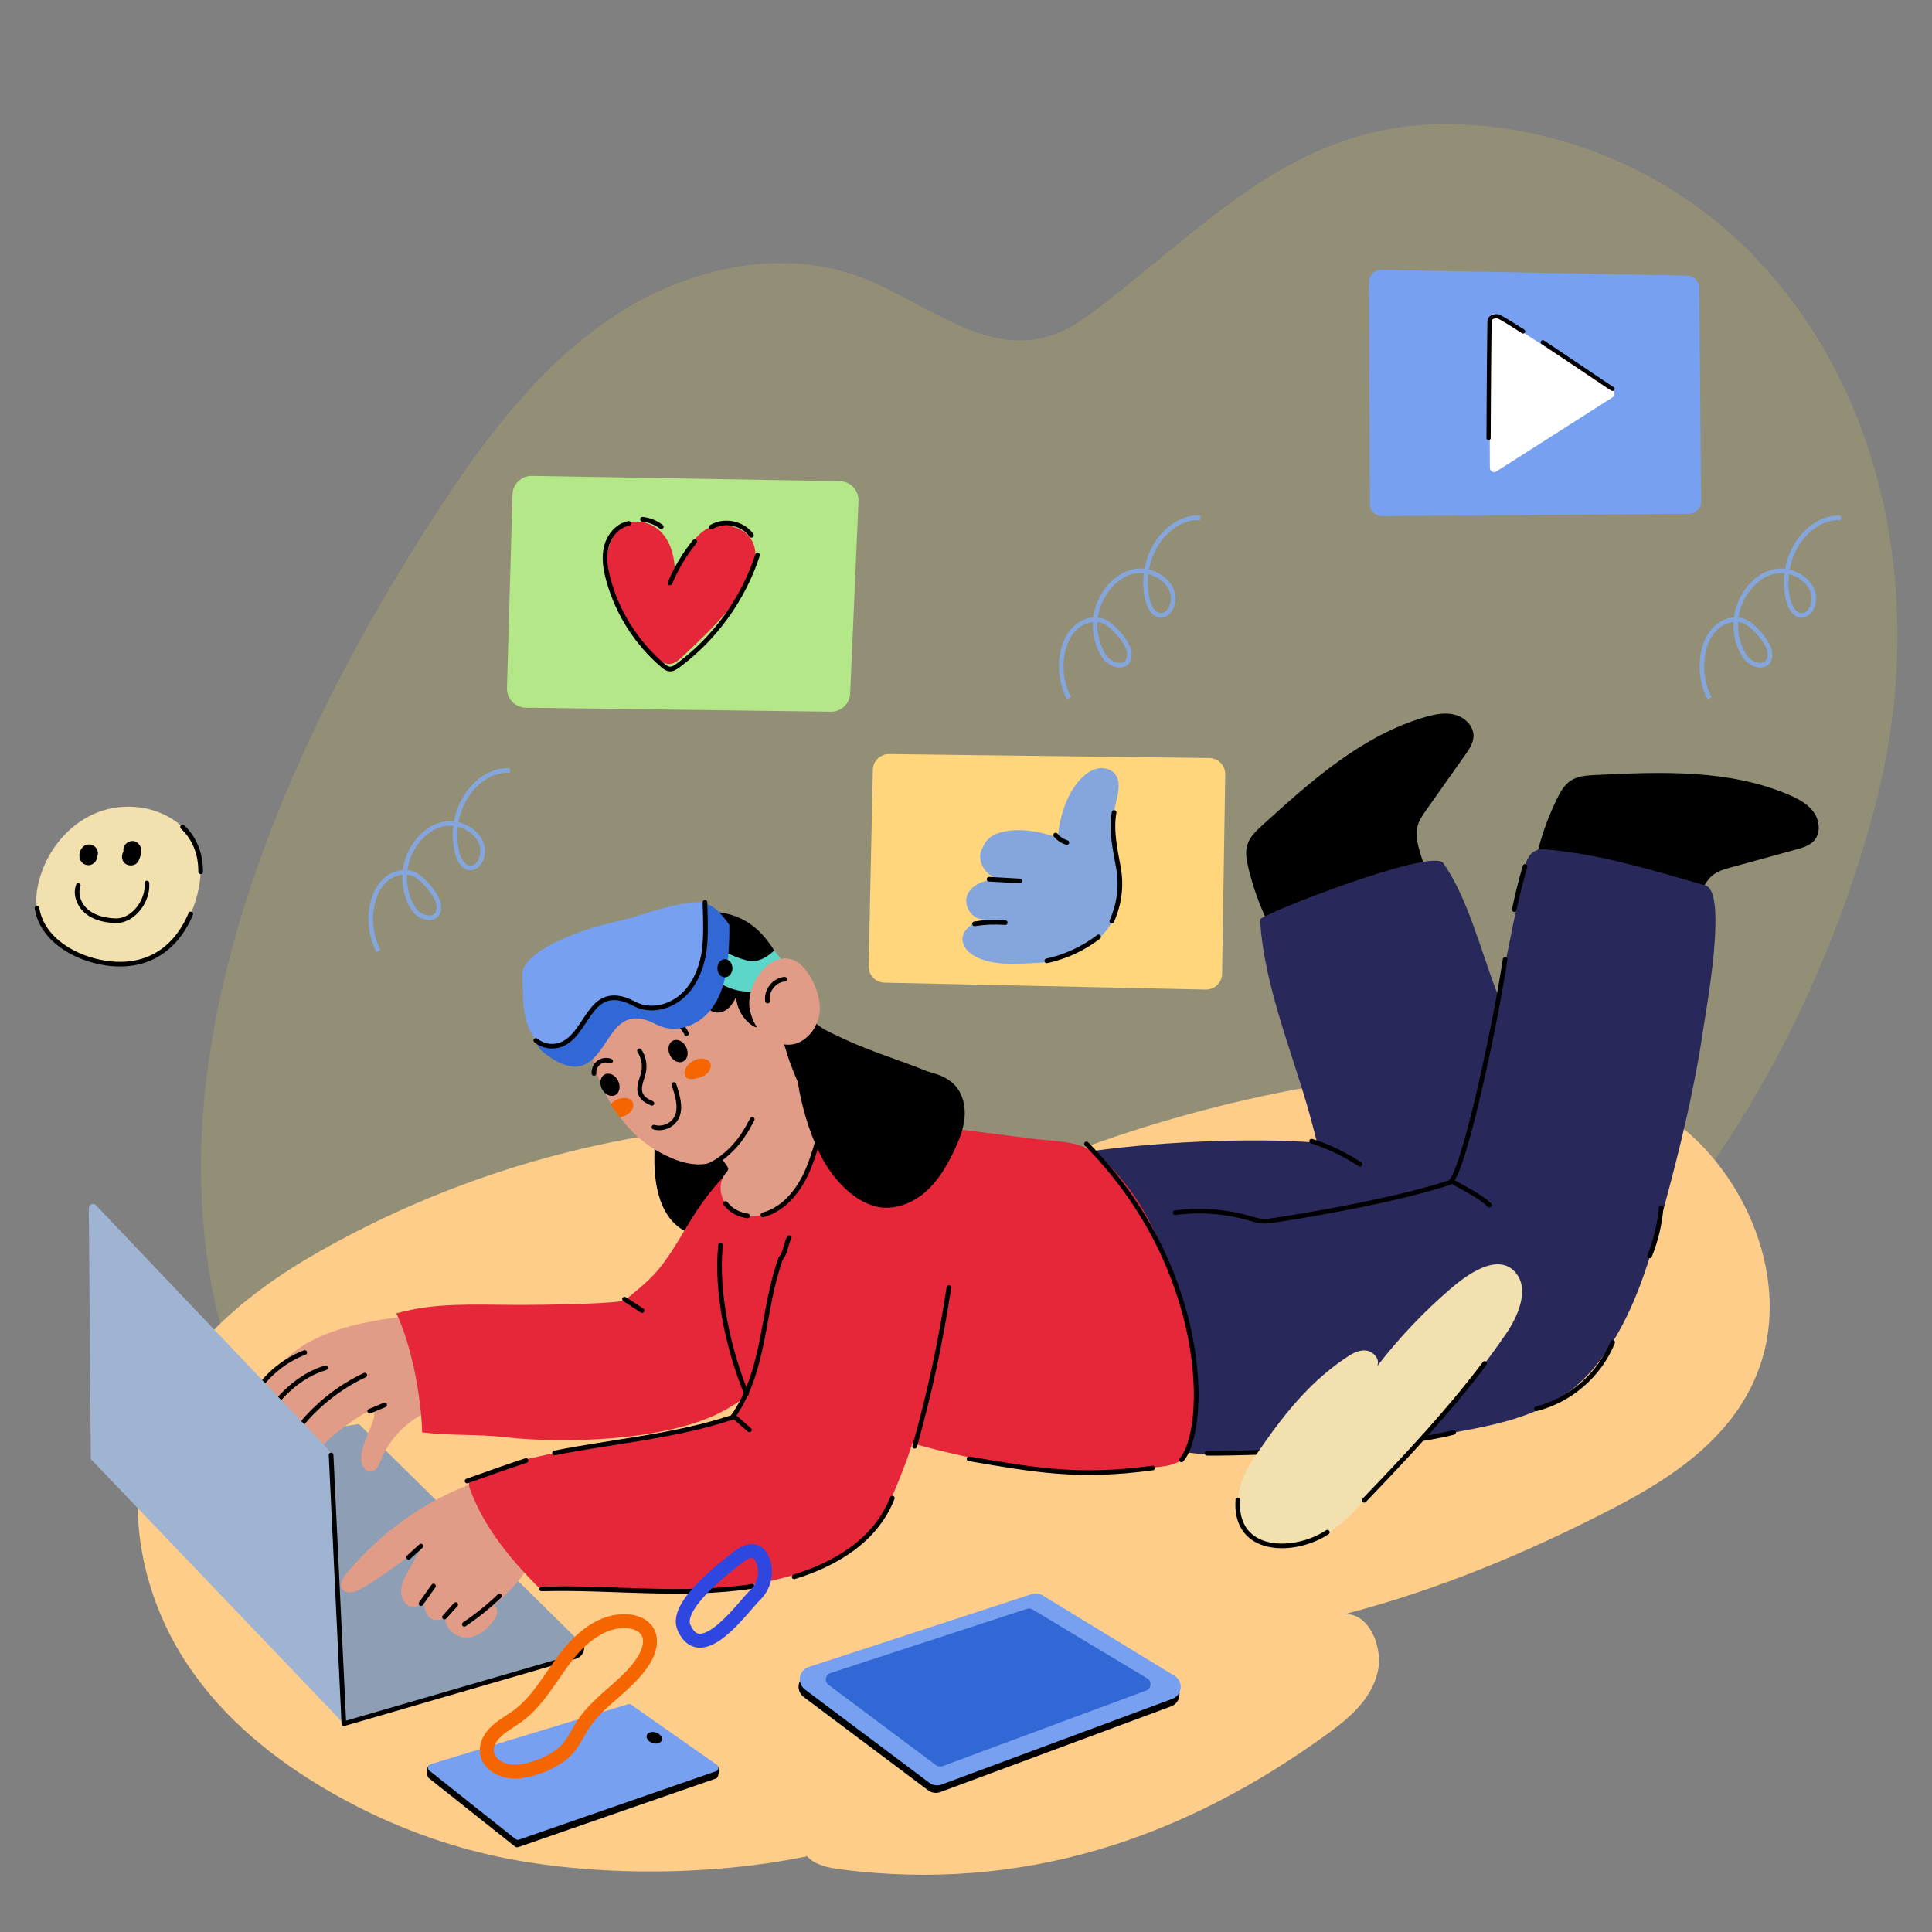 <?xml version="1.0" encoding="UTF-8"?> <svg xmlns="http://www.w3.org/2000/svg" xmlns:xlink="http://www.w3.org/1999/xlink" version="1.1" x="0px" y="0px" viewBox="0 0 424.41 424.41" style="enable-background:new 0 0 424.41 424.41;" xml:space="preserve"><rect x="0" y="0" width="424.41" height="424.41" fill="#808080" stroke="none"/> <style type="text/css"> .st0{opacity:0.15;fill:#FFE445;} .st1{fill:#FFCD8A;} .st2{fill:#78A0F0;} .st3{fill:#3168D6;} .st4{fill:#030402;} .st5{fill:#8D9EB5;} .st6{fill:#E09C87;} .st7{fill:none;stroke:#000000;stroke-width:1.021;stroke-linecap:round;stroke-linejoin:round;stroke-miterlimit:10;} .st8{fill:#28295A;} .st9{fill:#E6273A;} .st10{fill:#F56600;} .st11{fill:#5CD6C8;} .st12{fill:#9FB3D3;} .st13{fill:#FFD67B;} .st14{fill:#85A6DD;} .st15{fill:#B3E788;} .st16{fill:#FFFFFF;} .st17{fill:none;stroke:#000000;stroke-width:0.927;stroke-linecap:round;stroke-linejoin:round;stroke-miterlimit:10;} .st18{fill:#F2E0AF;} .st19{fill:none;stroke:#F56600;stroke-width:3.063;stroke-linecap:round;stroke-linejoin:round;stroke-miterlimit:10;} .st20{fill:none;stroke:#2E47E0;stroke-width:3.063;stroke-linecap:round;stroke-linejoin:round;stroke-miterlimit:10;} .st21{fill:none;stroke:#85A6DD;stroke-miterlimit:10;} .st22{fill:#DBF0F7;stroke:#2C2D59;stroke-width:0.5;stroke-miterlimit:10;} .st23{fill:#B1A896;stroke:#583D25;stroke-miterlimit:10;} .st24{fill:#978461;stroke:#583D25;stroke-miterlimit:10;} .st25{fill:#0B0B0B;} .st26{fill:#4A4A4A;} .st27{fill:#F6F6F6;stroke:#2C2D59;stroke-width:0.5;stroke-miterlimit:10;} .st28{fill:#D4DCE0;stroke:#2C2D59;stroke-width:0.5;stroke-miterlimit:10;} .st29{fill:#E6E6F0;stroke:#2C2D59;stroke-miterlimit:10;} .st30{fill:#40404D;stroke:#232326;stroke-width:0.75;stroke-miterlimit:10;} .st31{fill:#2E2F3A;} .st32{fill:none;stroke:#2C2D59;stroke-width:0.5;stroke-miterlimit:10;} .st33{fill:none;stroke:#5C6367;stroke-width:0.5;stroke-miterlimit:10;} .st34{fill:#2C2D59;} .st35{fill:#DBDCEB;stroke:#2C2D59;stroke-width:0.5;stroke-miterlimit:10;} .st36{fill:#C0BBB3;stroke:#48391D;stroke-miterlimit:10;} .st37{fill:#D1DCEB;stroke:#606367;stroke-width:0.5;stroke-miterlimit:10;} .st38{fill:#6D5472;stroke:#2C2D59;stroke-miterlimit:10;} .st39{fill:none;stroke:#2C2D59;stroke-miterlimit:10;} .st40{fill:#5C6367;} .st41{fill:#D1D1D1;stroke:#2C2D59;stroke-width:0.5;stroke-miterlimit:10;} .st42{fill:none;stroke:#583D25;stroke-miterlimit:10;} .st43{fill:#CCF3BD;stroke:#475521;stroke-width:0.5;stroke-linejoin:round;stroke-miterlimit:10;} .st44{opacity:0.63;fill:url(#SVGID_00000000199018679002905380000002479469079460691879_);} .st45{fill:#B8B6AF;stroke:#44362A;stroke-miterlimit:10;} .st46{fill:#FFFFFF;stroke:#2C2D59;stroke-width:3;stroke-miterlimit:10;} .st47{fill:none;stroke:#0D1333;stroke-width:0.5;stroke-linecap:round;stroke-linejoin:round;stroke-miterlimit:10;} .st48{fill:none;stroke:#0D1333;stroke-width:0.5;stroke-miterlimit:10;} .st49{fill:#140E34;} .st50{fill:#83CEFC;} .st51{fill:#2C1E5A;} .st52{fill:none;stroke:#FFFFFF;stroke-width:0.25;stroke-miterlimit:10;} .st53{fill:url(#SVGID_00000024681602180607740440000002078024802115740828_);} .st54{fill:#0D0B21;} .st55{fill:#1F163A;} .st56{fill:none;stroke:#8DFB52;stroke-width:2;stroke-linecap:round;stroke-linejoin:round;stroke-miterlimit:10;} .st57{fill:#8DFB52;} .st58{fill:#68B7E8;} .st59{fill:#F3D595;stroke:#F3D595;stroke-width:7;stroke-linecap:round;stroke-linejoin:round;stroke-miterlimit:10;} .st60{fill:#EAAC29;} .st61{fill:#E27D24;} .st62{opacity:0.3;} .st63{fill:none;stroke:#83CEFC;stroke-miterlimit:10;} .st64{fill:none;stroke:#FFFFFF;stroke-width:1.121;stroke-miterlimit:10;} .st65{fill:none;stroke:#0D1333;stroke-width:0.56;stroke-linecap:round;stroke-linejoin:round;stroke-miterlimit:10;} .st66{fill:#DA00D5;} .st67{fill:#8FFF3C;} .st68{fill:url(#SVGID_00000094609161332727706520000011247278746269391016_);} .st69{fill:none;stroke:#FFFFFF;stroke-miterlimit:10;} .st70{fill:url(#SVGID_00000093155582781522578290000016248299547619196576_);} .st71{fill:url(#SVGID_00000159449119426499499490000010333403502410400412_);} .st72{fill:url(#SVGID_00000062884866798899746550000017723924152909757844_);} .st73{fill:url(#SVGID_00000122694647552633202120000012050748035856183181_);} .st74{fill:url(#SVGID_00000176762414749928501070000015309935893048890249_);} .st75{fill:url(#SVGID_00000043432880310890882150000014109329886783078802_);} .st76{fill:url(#SVGID_00000034086029191388460030000001721241738948475520_);} .st77{fill:url(#SVGID_00000031185828116103700270000005156097913256255934_);} .st78{fill:url(#SVGID_00000063623579374296812950000002252846777365361794_);} .st79{fill:#E9F1FD;} </style> <g id="BACKGROUND"> </g> <g id="OBJECTS"> <path class="st0" d="M414.29,113.35c-3.9-19.78-12.42-38.53-26.21-54.1c-17.31-19.54-42.6-31.39-68.72-31.96 c-32.89-0.72-51.45,19.52-75.91,38.71c-4.2,3.3-8.56,6.68-13.72,8.06c-14.03,3.78-26.95-7.92-40.51-13.11 c-17.39-6.65-37.58-2.21-53.26,7.81c-15.69,10.03-27.53,25.02-37.84,40.52c-28.65,43.06-55.77,99.59-53.87,152.41 c1.72,47.94,24.67,82.92,74.37,88.78c19.73,2.33,39.68,0.6,59.54,0.09c15.17-0.39,30.38-0.07,45.48-1.55 c45-4.42,87.89-25.17,120.79-56.2c32.9-31.02,55.92-71.96,67.46-115.68C417.36,156.42,418.42,134.31,414.29,113.35z"></path> <path class="st1" d="M349.38,237.65c-12.57-3.46-26.1-3.23-39.11-1.97c-35.38,3.41-70.27,13.45-102.9,29.59 c2.11-5.3-0.75-11.82-5.04-14.9c-4.29-3.07-9.57-3.53-14.61-3.73c-40.4-1.64-81.25,7.68-117.52,28.27 c-17,9.65-34.27,23.73-38.82,44.96c-3.17,14.8,0.67,30.83,8.24,43.32c7.58,12.49,18.56,21.75,30.25,28.86 c11.52,7.01,23.9,12.13,36.65,15.17c21.52,5.13,49.19,5.05,70.77,0.56c1.86,2.01,4.79,2.54,7.5,2.89 c40.05,5.11,75.3-6.82,107.03-29.94c4.5-3.28,9.19-7.21,10.74-13.08c1.56-5.88-2.09-13.7-7.38-13.01 c20.4-5.29,39.81-13.31,58.97-23.21c13.3-6.87,27.27-15.99,32.57-31.66c6.89-20.36-4.55-44.26-21.08-54.91 C360.51,241.53,355.04,239.21,349.38,237.65z"></path> <path d="M176.56,372.79l27.32,20.49c0.77,0.58,1.78,0.72,2.69,0.39l50.68-18.82c2.22-0.82,2.51-3.84,0.49-5.07l-29.01-17.68 c-0.71-0.43-1.57-0.53-2.35-0.27l-48.99,16.01C175.2,368.54,174.72,371.41,176.56,372.79z"></path> <path class="st2" d="M176.83,371.14l27.32,20.49c0.77,0.58,1.78,0.72,2.69,0.39l50.68-18.82c2.22-0.82,2.51-3.84,0.49-5.07 L229,350.45c-0.71-0.43-1.57-0.53-2.35-0.27l-48.99,16.01C175.47,366.89,175,369.77,176.83,371.14z"></path> <path class="st3" d="M182.01,370.12l23.63,17.66c0.41,0.3,0.94,0.38,1.41,0.2l44.72-16.61c1.17-0.43,1.32-2.02,0.26-2.67 l-25.2-15.14c-0.37-0.23-0.82-0.28-1.24-0.14l-43.15,14.1C181.29,367.88,181.04,369.39,182.01,370.12z"></path> <path class="st4" d="M94.18,390.59l18.93,15.04c0.22,0.17,0.51,0.22,0.77,0.13l43.46-15.09c0.54-0.19,0.84-2.28,0.37-2.61 l-19.19-11.95c-0.2-0.14-0.46-0.18-0.7-0.11l-43.55,11.85C93.64,388.05,93.67,390.19,94.18,390.59z"></path> <path class="st2" d="M94.31,388.95l18.93,15.04c0.22,0.17,0.51,0.22,0.77,0.13l43.26-15.02c0.62-0.22,0.74-1.04,0.2-1.42 l-18.82-13.2c-0.2-0.14-0.46-0.18-0.7-0.11l-43.37,13.18C93.96,387.73,93.8,388.54,94.31,388.95z"></path> <path class="st4" d="M145.42,381.99c0.02,0.69-0.73,1.15-1.66,1.01c-0.94-0.14-1.71-0.81-1.72-1.5c-0.02-0.69,0.73-1.15,1.67-1.01 C144.63,380.63,145.4,381.3,145.42,381.99z"></path> <path class="st5" d="M26.17,320.69l52.67-7.86l48.37,47.68c1.1,1.09,0.63,2.96-0.86,3.39l-50.81,14.76L26.17,320.69z"></path> <g> <path class="st6" d="M85.26,317.68c-0.62,0.98-1.15,2.01-1.59,3.08c-0.43,1.08-1,2.38-2.15,2.51c-1.09,0.12-1.97-0.98-2.12-2.06 c-0.45-3.27,1.95-6.67,2.73-9.74c0.16-0.63,0.1-1.54-0.54-1.65c-0.28-0.05-0.54,0.09-0.79,0.23c-4.1,2.32-7.85,5.25-11.1,8.66 c-1.68,1.76-3.26,3.67-5.34,4.92c-0.76,0.46-1.82,0.79-2.47,0.18c-0.59-0.55-0.46-1.51-0.18-2.26c0.58-1.61,1.79-2.72,2.55-4.2 c1.15-2.26,2.47-4.45,3.72-6.65c-0.92,1.11-2.52,1.9-3.65,2.83c-1.36,1.12-2.66,2.32-3.75,3.7c-0.6,0.75-1.15,1.56-1.89,2.18 c-0.74,0.61-1.74,1.01-2.67,0.77c-0.26-0.07-0.51-0.19-0.69-0.39c-0.41-0.49-0.21-1.22,0.01-1.81c0.97-2.52,2.19-4.94,3.64-7.21 c-1.71,1.45-3.51,2.95-5.69,3.45c-0.28,0.07-0.59,0.11-0.86,0c-0.39-0.16-0.59-0.6-0.59-1.02c0-0.42,0.17-0.81,0.35-1.19 c1.6-3.47,3.81-6.67,6.5-9.39c2.76-2.79,5.14-5.51,8.64-7.49c4.98-2.83,10.63-4.27,16.28-5.21c4.11-0.68,8.35-1.1,12.4-0.17 c3.67,0.84,7.84,3.13,9.45,6.73c0.74,1.65,0.61,4.62-0.43,6.08c-1.16,1.63-2.54,3.1-4.09,4.37c-0.69,0.56-1.41,1.08-2.21,1.46 c-0.9,0.43-1.88,0.66-2.83,0.97C91.53,310.79,87.71,313.8,85.26,317.68z"></path> <path class="st7" d="M66.11,313c3.79-4.62,8.62-8.38,14.02-10.92"></path> <path class="st7" d="M57.8,312.41c2.69-5.23,8.06-10.34,13.72-11.93"></path> <path class="st7" d="M56.4,305.52c2.54-3.8,6.28-6.78,10.55-8.41"></path> <path class="st7" d="M81.21,310c1.1-0.46,2.19-0.91,3.29-1.37"></path> </g> <g> <path class="st6" d="M77.85,343.64c-0.59,0.66-1.18,1.33-1.76,2.01c-0.79,0.94-1.59,2.23-0.98,3.29c0.38,0.66,1.21,0.95,1.96,0.89 c0.76-0.06,1.46-0.41,2.12-0.76c4.71-2.53,8.81-6.09,13.28-8.96c-0.93,1.67-1.86,3.34-2.79,5.01c-0.7,1.26-1.42,2.57-1.56,4 c-0.14,1.43,0.44,3.05,1.75,3.66c1.3,0.62,3.2-0.32,3.15-1.76c0.03,1.51,0.19,3.17,1.27,4.22c1.08,1.05,3.35,0.81,3.63-0.68 c-0.81,2.58,1.92,5.25,4.62,5.16s4.98-2.13,6.36-4.45c0.53-0.89,0.47-2.55-0.54-2.38c3.26-3.01,6.51-6.18,8.54-10.13 c5.08-9.9-1.97-21.1-13.05-16.92C93.68,329.65,85.07,335.65,77.85,343.64z"></path> <path class="st7" d="M92.49,352.26c0.91-1.28,1.82-2.56,2.73-3.85"></path> <path class="st7" d="M97.64,355.23c0.82-0.91,1.65-1.83,2.47-2.74"></path> <path class="st7" d="M102,356.82c2.75-1.85,5.34-3.94,7.74-6.23"></path> <path class="st7" d="M89.74,342.11c0.91-0.83,1.82-1.65,2.73-2.48"></path> </g> <path d="M340.38,197c3.33,7.39,10.76,12.77,18.82,13.62c1.79,0.19,3.65,0.16,5.33-0.47c5.58-2.1,6.76-9.23,9.34-14.61 c0.59-1.23,1.32-2.44,2.39-3.29c1.17-0.93,2.66-1.35,4.11-1.74c4.73-1.3,9.45-2.59,14.18-3.89c1.45-0.4,3-0.85,3.99-1.99 c1.48-1.69,1.18-4.42-0.14-6.25c-1.32-1.82-3.4-2.92-5.47-3.8c-13.22-5.64-28.15-5.04-42.5-4.33c-1.9,0.09-3.91,0.22-5.48,1.3 c-1.34,0.92-2.17,2.4-2.88,3.85c-2.07,4.19-3.63,8.63-4.64,13.19C336.55,192.52,338.73,193.33,340.38,197z"></path> <path d="M286.62,208.24c7.26,3.59,16.42,3.03,23.19-1.43c1.5-0.99,2.92-2.19,3.82-3.75c2.98-5.17-0.64-11.43-2.07-17.22 c-0.33-1.33-0.54-2.72-0.24-4.06c0.32-1.46,1.2-2.73,2.07-3.95c2.83-4,5.66-8.01,8.48-12.01c0.87-1.23,1.77-2.56,1.82-4.07 c0.07-2.25-1.9-4.17-4.08-4.74c-2.18-0.57-4.48-0.1-6.64,0.54c-13.79,4.04-24.94,13.99-35.58,23.65c-1.41,1.28-2.88,2.65-3.41,4.48 c-0.45,1.56-0.15,3.23,0.22,4.81c1.07,4.55,2.68,8.97,4.8,13.14C280.82,207.21,283.01,206.45,286.62,208.24z"></path> <path d="M185.62,228.33c6.19,2.88,12.47,4.66,18.71,7.28c1.29,0.54,2.6,1.1,3.71,1.95c10.69,8.24-6.38,18.46-12.82,22.11 c-10.8,6.11-22.63,10.7-34.98,11.93c-3.42,0.34-7.06,0.37-10.05-1.32c-5.13-2.91-6.45-9.67-6.44-15.57c0-3.74,0.31-7.55-0.29-11.26 c-0.67-4.1-2.58-5.35-4.71-8.52c-1.31-1.95-2.53-4.03-3.35-6.24c-0.59-1.59-0.5-3.14-0.95-4.73c-1.24-4.45-3.67-8.44-1.29-13.09 c1.52-2.97,4.58-4.79,7.56-6.3c3.68-1.86,7.53-3.5,11.61-4.09c4.08-0.6,8.44-0.07,11.92,2.13c6.33,3.99,8.66,12.41,12.33,18.53 c0.8,1.34,1.63,2.7,2.79,3.75c1.1,1,2.46,1.66,3.81,2.3C183.99,227.56,184.81,227.94,185.62,228.33z"></path> <path class="st8" d="M288.44,247.58c0.3,1.15,0.59,2.29,0.89,3.44c-14.66-1.23-37.24-0.09-51.77,2.19 c-5.11,0.8-2.75,1.38-6.38,5.08c-3.04,3.09-4.36,7.58-4.35,11.92c0.02,10.71,3.63,21.32,13.82,26.07 c11.42,5.33,24.75,3.1,37.2,1.16c18.24-2.84,37.42-5.11,52.56-15.66c4.88-3.4,9.38-7.89,10.96-13.63c1.9-6.89-0.72-14.13-3.3-20.79 c-3.71-9.58-5.63-20.04-9.34-29.62c-3.31-8.55-6.35-20.64-11.7-28.16c-2.42-3.41-40.3,11.34-40.23,12.44 C277.73,217.47,284.57,232.57,288.44,247.58z"></path> <path class="st8" d="M314.84,315.47c-9.16,1.49-18.32,2.47-27.75,2.98c-14.31,0.78-35.58,5.09-43.92-10.64 c-3.17-5.98-3.42-13.16-2.06-19.79c0.89-4.33,2.47-8.58,5.1-12.14c4.02-5.43,10.24-3.75,16.69-5.75c6.45-2,13.22-2.69,19.91-3.61 c9.55-1.32,19.04-3.12,28.41-5.4c8.86-2.16,11.77-11.53,13.56-20.41c3.33-16.45,6.65-32.91,9.98-49.36 c0.34-1.69,0.84-3.59,2.37-4.38c0.95-0.49,2.07-0.42,3.13-0.32c11.8,1.11,23.01,4.62,34.36,7.85c4.99,1.42,0.11,27.6-0.49,31.74 c-1.96,13.4-5.23,26.57-8.76,39.64c-3.1,11.48-6.54,23.19-13.69,32.7c-7.35,9.79-16.17,12.94-27.6,15.22 C321,314.41,317.92,314.97,314.84,315.47z"></path> <path class="st7" d="M332.64,199.82c0.68-3.19,1.45-6.36,2.37-9.49"></path> <path class="st7" d="M258.14,266.4c5.44-0.72,11.03-0.31,16.3,1.2c0.91,0.26,1.82,0.56,2.76,0.64c0.99,0.09,1.98-0.06,2.96-0.22 c10.91-1.67,27.71-4.76,38.24-8.23c2.88-0.95,10.1-34.71,12.23-49.03"></path> <path class="st7" d="M337.49,309.48c7.46-1.88,13.88-7.47,16.77-14.6"></path> <path class="st7" d="M362.38,275.89c1.37-3.38,2.23-6.97,2.52-10.61"></path> <path class="st9" d="M241.28,253.84c2.39,1.85,4.52,4.4,6.26,6.64c4.85,6.25,8.01,13.69,10.4,21.18 c2.99,9.36,4.99,19.12,4.81,28.95c-0.06,3.21-0.46,7.9-3.22,10.08c-2.23,1.76-6.49,1.62-9.28,1.9c-9.05,0.92-18.23,0.75-27.23-0.63 c-23.77-3.66-48.28-12.07-56.69-22.31c-3.24-3.95-5.09-9.02-6.62-13.83c-1.23-3.85-3.74-8.14-4.18-12.1 c-1.01-9.06,4.31-18.86,11.94-23.55c9.72-5.98,22.06-4.75,33.39-3.32c8.94,1.13,17.89,2.26,26.83,3.39 c3.76,0.47,8.06,0.38,11.45,2.21C239.88,252.84,240.59,253.31,241.28,253.84z"></path> <path class="st9" d="M163.51,307.2c-0.28,1.08-0.6,2.2-1.35,3.03c-0.66,0.72-1.59,1.14-2.51,1.48c-3.85,1.45-7.95,2.07-12.01,2.73 c-8.61,1.39-17.18,2.97-25.71,4.73c-6.15,1.27-12.36,2.68-17.91,5.61c-0.37,0.2-0.77,0.43-0.93,0.81 c-0.19,0.44-0.04,0.94,0.12,1.39c3.17,9.04,10.11,16.74,15.05,21.68c6.53-0.73,12.36,0.99,18.93,1.1 c13.73,0.23,25.77-0.17,38.87-4.3c7.67-2.42,14.98-5.85,18.46-13.46c6.89-15.03,11.91-31.46,10.39-47.93 c-0.82-8.89-4.29-18.49-12.28-22.48c-2.07-1.03-4.43-1.63-6.72-1.29c-1.72,0.26-3.31,1.02-4.87,1.78 c-7.85,3.8-10.62,8.35-11.8,16.65C167.88,288.33,165.97,297.84,163.51,307.2z"></path> <path class="st7" d="M200.93,317.71c3.23-11.45,5.75-23.11,7.52-34.88"></path> <path class="st7" d="M165.61,299.29c0.75-8.04,1.51-16.09,2.26-24.13"></path> <path class="st9" d="M137.36,285.58c-0.83,0.78-16.61,1.11-24.61,1.07c-8.8-0.04-17.26-0.52-25.68,1.86 c3.31,6.88,5.5,18.52,5.66,26.15c7.49,0.83,11.17,0.27,18.65,1.1c13.04,1.44,34.93,0.68,46.91-5.49 c12.07-6.21,14.19-14.24,20.82-26.06c2.4-4.28,4.78-8.64,6-13.4c1.22-4.75,1.17-10.01-1.13-14.34c-2.3-4.33-7.18-7.46-12.04-6.8 c-3.25,0.45-6.07,2.43-8.56,4.57c-3.83,3.29-7.21,7.1-10.03,11.29c-3.03,4.5-5.43,9.45-8.92,13.6 C142.14,281.86,138.26,284.74,137.36,285.58z"></path> <path class="st7" d="M164,306.19c-3.96-9.54-6.79-22.4-5.71-32.68"></path> <path class="st7" d="M121.82,319.17c12.64-2.54,26.41-3.6,39.12-7.84c7.41-10.59,6.35-23.3,10.59-34.95 c1.06-1.06,1.06-3.18,1.85-4.51"></path> <path class="st7" d="M102.6,325.34c4.31-1.54,8.62-3.08,12.97-4.51"></path> <path class="st6" d="M176.36,259.26c-1.05,1.89-2.36,3.62-3.99,5.02c-1.85,1.59-4.14,2.75-6.57,2.89c-2.43,0.15-4.99-0.83-6.42-2.8 c-1.43-1.97-1.49-4.94,0.12-6.76c0.2-0.23,0.44-0.47,0.47-0.78c0.02-0.3-0.16-0.56-0.34-0.8c-3.76-5.02-5.9-10.76-5.41-17.12 c0.42-5.49,3.88-10.04,9.29-11.75c2.33-0.74,5.08-0.74,6.98,0.78c1.57,1.26,2.26,3.29,2.94,5.19c1.07,2.96,2.36,5.8,3.68,8.66 c0.23,0.5,3.22,4.86,3.35,4.19c-0.66,3.33-1.33,6.68-2.53,9.86C177.48,257.02,176.96,258.17,176.36,259.26z"></path> <path class="st6" d="M168,220.46c-1.07-1.73-2.26-3.34-3.53-4.76c-4.48-5.01-12.64-6.99-19.06-6.22c-3.18,0.38-6.35,1.4-8.95,3.24 c-4.15,2.93-6.48,7.74-6.92,12.49c-0.43,4.74,0.86,9.43,2.84,13.72c2.57,5.56,6.44,10.72,11.95,13.87s10.8,4.39,15.4,0.83 c5.05-3.92,10.12-8.98,11.8-13.65c0.79-2.22,2.89-1.21,2.51-3.56C173.19,231.16,171.03,225.34,168,220.46z"></path> <path class="st7" d="M152.67,256.71c3.5-0.07,6.52-2.69,8.3-4.52c1.78-1.83,3.11-4.03,4.28-6.3"></path> <path class="st7" d="M140.48,230.83c0.88,1.35,1.22,3.04,0.91,4.62c-0.17,0.86-0.51,1.67-0.72,2.52c-0.21,0.85-0.26,1.78,0.14,2.56 c0.47,0.92,1.46,1.43,2.4,1.84"></path> <path class="st7" d="M148.05,238.25c0.2,0.61,0.39,1.22,0.56,1.84c0.49,1.77,0.84,3.73,0.03,5.37c-0.87,1.76-3.1,2.72-4.98,2.14"></path> <path d="M150.73,230.02c0.62,1.26,0.32,2.68-0.67,3.16c-0.99,0.48-2.29-0.15-2.9-1.41c-0.62-1.26-0.32-2.68,0.67-3.16 C148.81,228.12,150.11,228.75,150.73,230.02z"></path> <path d="M135.78,237.42c0.62,1.26,0.32,2.68-0.67,3.16c-0.99,0.48-2.29-0.15-2.9-1.41c-0.62-1.26-0.32-2.68,0.67-3.16 C133.86,235.53,135.16,236.16,135.78,237.42z"></path> <path class="st7" d="M146.36,224.67c1.76-0.87,3.79,0.78,4.43,2.39"></path> <path class="st7" d="M130.48,235.81c-0.08-0.91,0.33-1.84,1.06-2.39c0.73-0.54,1.75-0.67,2.59-0.33"></path> <path class="st10" d="M152.54,232.91c0.41-0.19,0.86-0.31,1.31-0.35c0.53-0.05,1.09,0.02,1.55,0.29c0.79,0.46,0.9,1.27,0.57,2.06 c-0.23,0.56-0.69,1-1.21,1.33c-0.67,0.42-1.74,0.68-2.52,0.78c-0.49,0.06-1.04,0.04-1.43-0.28c-0.33-0.27-0.48-0.72-0.46-1.15 c0.02-0.43,0.2-0.83,0.44-1.19C151.21,233.75,151.83,233.24,152.54,232.91z"></path> <path class="st10" d="M138.39,241.49c-0.46-0.27-1.02-0.33-1.55-0.29c-0.45,0.04-0.9,0.16-1.31,0.35 c-0.54,0.25-1.03,0.61-1.43,1.06c0.69,0.95,1.38,1.91,2.06,2.86c0.57-0.14,1.16-0.33,1.59-0.6c0.51-0.32,0.98-0.76,1.21-1.33 C139.29,242.76,139.18,241.96,138.39,241.49z"></path> <path d="M130.11,228.61c3.68-1.33,6.14-4.74,8.37-7.97c-0.15,0.69,0.76,1.09,1.46,1.15c3.02,0.27,5.81-0.76,8.22-2.51 c1.62-1.18,1.22-1.37,2.56-0.29c0.96,0.77,2.26,3,3.61,1.64c0.34-0.34,0.54-0.78,0.74-1.21c-0.21,1.14,0.45,2.38,1.52,2.82 c1.04,0.43,2.27,0.12,3.16-0.56c0.89-0.68,1.49-1.67,1.96-2.69c0.13,2.49,1.48,4.88,3.54,6.29c0.41,0.28,0.96,0.53,1.39,0.26 c0.2-0.13,0.33-0.35,0.42-0.57c0.63-1.51,0.05-3.22-0.21-4.84c-0.31-1.92-0.11-3.83,0.45-5.68c0.47-1.56,0.05-3.16-1.08-4.37 c-0.6-0.65-1.6-0.66-2.48-0.63c-2.17,0.09-4.34,0.22-6.5,0.34c-2.02,0.12-3.47-0.43-5.45-0.76c-4.04-0.67-8.27-0.38-12.09,1.16 c-4.04,1.63-7.52,4.75-9.45,8.67C129.41,220.54,125.41,230.31,130.11,228.61z"></path> <path class="st11" d="M157.47,208.23l-0.96,6.58c0,0,4.11,3.84,10.01,2.88c5.9-0.96,7.54-3.84,7.54-3.84l-3.98-5.07 c0,0-2.61,2.74-5.35,2.33C162,210.7,157.47,208.23,157.47,208.23z"></path> <g> <path class="st3" d="M122.46,233.22c1.74,0.9,3.69,1.46,5.47,0.83c5.91-2.09,6.14-12.81,14.48-9.81c0.9,0.32,1.73,0.84,2.62,1.19 c3.2,1.26,7.02,0.23,9.6-2.05c2.59-2.27,4.06-5.6,4.72-8.98c0.66-3.38,0.94-7.81,0.85-11.25c0,0-3.18-4.81-5.49-4.53 c-4.07,0.5-9.94,7.26-13.94,8.21c-2.54,0.6-5.09,1.21-7.56,2.07c-3.6,1.25-7.38,2.72-10.44,5.04c-3.9,2.95-4.53,6.03-5.24,10.79 c-0.17,1.16-0.32,2.37-0.03,3.51c0.35,1.4,1.33,2.57,2.49,3.42C120.73,232.2,121.57,232.75,122.46,233.22z"></path> <path class="st2" d="M117.71,228.56c1.47,1.22,3.6,1.6,5.4,0.96c5.91-2.09,6.14-12.81,14.48-9.81c0.9,0.32,1.73,0.84,2.62,1.19 c3.2,1.26,7.02,0.23,9.6-2.05c2.59-2.27,4.06-5.6,4.72-8.98c0.66-3.38,0.42-8.21,0.33-11.66c-6.43-0.26-12.64,2.6-18.9,4.09 c-2.54,0.6-5.09,1.21-7.56,2.07c-3.66,1.27-13.86,5.15-13.66,9.85C114.95,219.37,114.54,224.32,117.71,228.56z"></path> <path class="st7" d="M117.71,228.56c1.47,1.22,3.6,1.6,5.4,0.96c5.91-2.09,6.14-12.81,14.48-9.81c0.9,0.32,1.73,0.84,2.62,1.19 c3.2,1.26,7.02,0.23,9.6-2.05c2.59-2.27,4.06-5.6,4.72-8.98c0.66-3.38,0.42-8.21,0.33-11.66"></path> </g> <path class="st7" d="M170.82,227.31c0.95,1.34,2.48,2.26,4.12,2.45"></path> <path class="st6" d="M164.66,221.44c-0.66-4.26,2.99-10.82,7.83-10.9c2.58-0.04,4.59,2.23,5.8,4.51c1.12,2.12,1.9,4.48,1.8,6.87 c-0.17,4.16-3.94,8.61-8.44,7.36c-3.2-0.88-5.41-2.75-6.53-6C164.91,222.65,164.76,222.04,164.66,221.44z"></path> <path class="st7" d="M172.37,215.1c-2.28,0.18-4.14,2.56-3.76,4.81"></path> <path class="st7" d="M164.23,267.11c-1.89-0.26-3.71-1.19-4.85-2.74"></path> <path class="st7" d="M167.59,266.88c5.17-1.38,8.55-6.27,10.33-11.03c1.65-4.38,2.56-8.33,3.42-12.93"></path> <path class="st7" d="M288.13,250.67c3.75,1.21,7.33,2.93,10.62,5.09"></path> <path class="st12" d="M21.08,264.76l51.23,53.87c0.26,0.27,0.41,0.62,0.42,0.99l2.81,59.04l-55.59-58.15l-0.44-55.12 C19.51,264.57,20.51,264.16,21.08,264.76z"></path> <path class="st7" d="M127.21,360.51c1.1,1.09,0.63,2.96-0.86,3.39l-50.81,14.76l-2.81-59.04"></path> <path class="st7" d="M174.45,346.39c9.14-2.81,17.94-8.02,21.57-17.3"></path> <path class="st7" d="M118.98,349.04c15.41-0.42,30.94,1.77,46.27-0.57"></path> <path class="st7" d="M259.53,320.7c5.88-6.59,6.29-41.98-20.87-69.41"></path> <path class="st7" d="M212.87,320.46c14.79,2.52,24.01,4.21,40.33,2.02"></path> <path class="st7" d="M265.14,319.25c12.88,0.05,41.72-1.32,54.18-4.59"></path> <path d="M183.02,258.16c2.54,3.3,6.16,6.32,10.01,7c3.66,0.64,7.46-0.87,10.26-3.32c2.8-2.45,4.73-5.73,6.32-9.09 c1.09-2.29,2.05-4.69,2.28-7.21c0.23-2.53-0.37-5.22-2.08-7.09c-2.03-2.22-5.18-2.92-8.13-3.51c-3.78-0.76-7.64-1.35-11.39-2.13 c-4-0.83-8.06-4.51-12.24-2.79c-1.61,0.66-4.03,1.08-4.05,2.88c-0.01,0.75,0.75,2.01,0.92,2.8c0.29,1.33,0.42,2.71,0.69,4.06 c1.07,5.35,2.75,10.6,5.39,15.39C181.57,256.12,182.25,257.15,183.02,258.16z"></path> <path d="M160.9,212.69c0,1.1-0.74,1.99-1.65,1.99c-0.91,0-1.65-0.89-1.65-1.99c0-1.1,0.74-1.99,1.65-1.99 C160.16,210.7,160.9,211.59,160.9,212.69z"></path> <path class="st7" d="M161.1,311.05c1.17,1.02,2.34,2.04,3.52,3.06"></path> <path class="st7" d="M137.19,285.39c1.29,0.84,2.58,1.68,3.87,2.51"></path> <path class="st7" d="M318.96,259.52c2.59,1.5,6.31,3.29,8.23,5.21"></path> <path class="st13" d="M191.74,169.1l-0.92,43.16c-0.04,1.94,1.5,3.55,3.45,3.6l70.59,1.52c1.95,0.04,3.57-1.51,3.6-3.47l0.69-43.81 c0.03-1.95-1.53-3.55-3.48-3.58l-70.36-0.87C193.37,165.63,191.78,167.17,191.74,169.1z"></path> <path class="st14" d="M244.45,186.13c-0.63-3.83,0.04-6.95,0.89-10.69c0.42-1.82,0.77-3.94-0.39-5.4 c-0.11-0.13-0.22-0.26-0.35-0.37c-0.97-0.87-2.44-1.12-3.73-0.79c-1.45,0.37-2.67,1.35-3.67,2.46c-3.08,3.42-4.33,8.08-4.88,12.66 c-4.26-1.5-9.21-2.32-13.28-0.89c-1.48,0.52-2.6,1.62-3.11,2.99c-1.71,2.62,0.34,6.41,3.8,7.1c0.03,0.02,0.05,0.04,0.08,0.06 c-2.82-0.26-5.98,0.72-7.2,3.07c-1.27,2.44,0.95,6.03,3.82,5.53c-2.52,0.48-5.6,2.61-4.92,5.17c0.48,1.83,2.26,3.02,4.05,3.68 c3.85,1.42,8.35,1.02,12.39,0.81c9.02-0.45,17.88-6.31,18.21-15.28C246.27,192.76,245,189.5,244.45,186.13z"></path> <path class="st7" d="M217.28,193.14c2.25,0.13,4.5,0.26,6.75,0.38"></path> <path class="st7" d="M214.07,202.94c2.23-0.35,4.51-0.44,6.76-0.26"></path> <path class="st7" d="M231.89,183.44c0.63,0.78,1.51,1.36,2.47,1.65"></path> <path class="st7" d="M244.74,178.47c-0.72,4.04,0.24,8.15,0.96,12.19c0.72,4.04,0.18,7.95-1.47,11.71"></path> <path class="st7" d="M241.33,205.81c-3.35,2.55-7.26,4.37-11.38,5.27"></path> <g> <path class="st15" d="M116.84,104.54l67.64,1.17c2.35,0.04,4.21,2.01,4.11,4.36l-1.83,42.27c-0.1,2.26-1.97,4.03-4.23,4 l-67.03-0.88c-2.34-0.03-4.19-1.97-4.13-4.3l1.22-42.57C112.65,106.31,114.55,104.5,116.84,104.54z"></path> <path class="st9" d="M133.31,122.35c0.13-1.06,0.38-2.11,0.77-3.12c0.57-1.49,1.46-2.92,2.79-3.79c2.61-1.7,6.34-0.75,8.46,1.53 c2.12,2.28,2.88,5.53,2.93,8.65c1.82-3.08,3.54-7.23,6.67-9.24c2.98-1.91,8.42-1.03,10.25,2.37c4.26,7.91-10.44,20.92-15.19,25.42 c-0.73,0.69-1.5,1.4-2.47,1.64c-3.92,0.99-10.79-10.29-12.22-13.19C133.73,129.45,132.89,125.81,133.31,122.35z"></path> <path class="st7" d="M152.62,118.97c-2.24,2.75-4.07,5.82-5.45,9.09"></path> <path class="st7" d="M166.41,121.95c-3.14,9.63-9.33,18.23-17.47,24.25c-0.55,0.41-1.18,0.83-1.87,0.76 c-0.57-0.05-1.06-0.43-1.5-0.81c-5.69-4.86-9.88-11.44-11.88-18.65c-0.67-2.41-1.1-4.98-0.49-7.41c0.61-2.43,2.46-4.68,4.92-5.12"></path> <path class="st7" d="M165.07,117.59c-1.91-2.69-5.99-3.53-8.81-1.81"></path> <path class="st7" d="M141.14,114.07c1.49,0.15,2.93,0.73,4.12,1.64"></path> </g> <path class="st2" d="M373.7,110.18l-0.43-47c-0.01-1.43-1.16-2.59-2.6-2.62l-67.23-1.29c-1.49-0.03-2.7,1.17-2.7,2.66l0.18,48.81 c0.01,1.47,1.2,2.65,2.67,2.64l67.48-0.51C372.54,112.84,373.72,111.64,373.7,110.18z"></path> <path class="st16" d="M328.71,103.57l25.53-16.29c0.57-0.36,0.57-1.19,0-1.55l-25.66-16.58c-0.61-0.4-1.42,0.05-1.42,0.78 l0.12,32.87C327.3,103.52,328.1,103.96,328.71,103.57z"></path> <path class="st17" d="M327,96.24c0,0,0.06-15.08,0.2-25.36c-0.03-0.95,0.46-1.46,1.77-1.4c0.38,0.02,2.62,1.39,5.62,3.33"></path> <path class="st17" d="M338.92,75.19c6.92,4.59,14.98,10.11,15.3,10.23"></path> <path class="st18" d="M36.48,208.66c2.21-1.84,3.79-4.32,4.99-6.93c3-6.52,4.38-14.73-1.37-20.07c-4.94-4.58-12.65-5.65-18.9-3.11 c-6.24,2.54-10.9,8.36-12.61,14.87c-0.52,1.97-0.79,4.04-0.47,6.06C9.89,210.6,28.26,215.51,36.48,208.66z"></path> <path class="st7" d="M17.2,194.51c-0.76,2.05,0.24,4.45,1.95,5.81c1.71,1.36,3.96,1.85,6.14,1.94c4.03,0.17,7.33-4.47,6.98-8.29"></path> <path d="M21.5,187.45c0.01-0.27-0.05-0.52-0.17-0.75c-0.08-0.24-0.21-0.45-0.4-0.63c-0.37-0.34-0.86-0.59-1.37-0.57 c-0.49,0.02-1.04,0.18-1.37,0.57c-0.14,0.17-0.3,0.34-0.41,0.54c-0.08,0.16-0.16,0.35-0.22,0.52c-0.01,0.04-0.03,0.07-0.04,0.11 c-0.11,0.47-0.11,0.92,0.01,1.39c0.12,0.47,0.48,0.92,0.89,1.16c0.22,0.14,0.46,0.22,0.72,0.23c0.26,0.06,0.52,0.05,0.77-0.03 c0.47-0.15,0.92-0.44,1.16-0.89c0.15-0.28,0.23-0.58,0.25-0.89c0-0.01,0.01-0.01,0.01-0.02C21.45,187.97,21.51,187.72,21.5,187.45z "></path> <path d="M29.05,184.75c-1,0.04-2,0.86-1.94,1.94c0.01,0.11,0,0.22-0.01,0.33c-0.02,0.07-0.04,0.13-0.06,0.19c0,0,0,0,0,0 c-0.48,0.9-0.25,2.16,0.7,2.66c0.9,0.48,2.15,0.26,2.66-0.7c0.41-0.76,0.65-1.62,0.6-2.49C30.94,185.68,30.14,184.7,29.05,184.75z"></path> <path class="st7" d="M44.07,191.52c0.06-3.71-1.22-7.3-3.97-9.85"></path> <path class="st7" d="M8.12,199.49c1.14,7.06,8.57,11.08,15.05,12.06c8.73,1.32,15.3-2.66,18.73-10.78"></path> <g> <path class="st19" d="M109.32,380.06c1.38-1.2,3.02-2.07,4.49-3.16c4.41-3.28,7.05-8.33,10.37-12.7 c3.32-4.37,8.11-8.42,13.59-8.06c1.72,0.11,3.53,0.77,4.43,2.23c1.16,1.89,0.42,4.38-0.74,6.27c-3.38,5.51-9.69,8.66-13.27,14.05 c-1.2,1.81-2.08,3.85-3.51,5.48c-2.57,2.93-9.35,5.77-13.37,4.82C106.67,387.89,105.27,383.59,109.32,380.06z"></path> <path class="st20" d="M150.34,357.72c-0.03-0.07-0.07-0.15-0.1-0.23c-2.05-4.73,8.77-12.96,11.78-15.34 c1.18-0.93,2.74-1.85,4.09-1.2c0.71,0.34,1.17,1.06,1.46,1.8c1.02,2.55,0.35,5.69-1.64,7.6 C163.24,352.92,154.19,365.99,150.34,357.72z"></path> </g> <g> <path class="st21" d="M375.55,153.41c-1.56-3.03-2.07-6.59-1.42-9.93c0.42-2.16,1.36-4.29,3.01-5.74 c1.66-1.45,4.11-2.09,6.14-1.24c1.88,0.79,5.39,4.75,5.53,6.88c0.25,4.03-4.14,3.08-5.63,0.66c-2.04-3.31-2.45-7.57-1.08-11.21 c1.4-3.73,4.84-7.32,8.92-7.44c3.87-0.12,8.36,3.06,7.24,7.4c-0.3,1.17-1.19,2.32-2.4,2.38c-1.57,0.07-2.58-1.65-2.98-3.17 c-1.15-4.38-0.33-9.24,2.2-12.99c2.1-3.1,5.62-5.51,9.35-5.24"></path> </g> <g> <path class="st21" d="M234.82,153.41c-1.56-3.03-2.07-6.59-1.42-9.93c0.42-2.16,1.36-4.29,3.01-5.74 c1.66-1.45,4.11-2.09,6.14-1.24c1.88,0.79,5.39,4.75,5.53,6.88c0.25,4.03-4.13,3.08-5.63,0.66c-2.04-3.31-2.45-7.57-1.08-11.21 c1.4-3.73,4.84-7.32,8.92-7.44c3.87-0.12,8.36,3.06,7.24,7.4c-0.3,1.17-1.19,2.32-2.4,2.38c-1.57,0.07-2.58-1.65-2.98-3.17 c-1.15-4.38-0.33-9.24,2.2-12.99c2.1-3.1,5.62-5.51,9.35-5.24"></path> </g> <g> <path class="st21" d="M83.14,208.91c-1.56-3.03-2.07-6.59-1.42-9.93c0.42-2.16,1.36-4.29,3.01-5.74c1.66-1.45,4.11-2.09,6.14-1.24 c1.88,0.79,5.39,4.75,5.53,6.88c0.25,4.03-4.14,3.08-5.63,0.66c-2.04-3.31-2.45-7.57-1.08-11.21c1.4-3.73,4.84-7.32,8.92-7.44 c3.87-0.12,8.36,3.06,7.24,7.4c-0.3,1.17-1.19,2.32-2.4,2.38c-1.57,0.07-2.58-1.65-2.98-3.17c-1.15-4.38-0.33-9.24,2.2-12.99 c2.1-3.1,5.62-5.51,9.35-5.24"></path> </g> <path class="st18" d="M287.56,304.97c2.32-2.32,4.85-4.47,7.68-6.42c1.41-0.97,2.96-1.98,4.67-1.89c1.71,0.09,3.37,1.92,2.61,3.46 c4.8-6.22,10.24-11.95,16.2-17.07c3.21-2.76,10.05-7.94,14.01-3.73c3.6,3.83,0.48,10.23-1.88,13.66 c-7.11,10.35-15.23,19.93-24.11,28.79c-7.08,7.06-13.51,18.24-24.95,17.87c-10.95-0.35-12.09-10.72-6.8-18.64 C278.93,315.15,282.82,309.7,287.56,304.97z"></path> <path class="st7" d="M291.58,336.59c-7.28,4.82-20.46,4.76-19.66-7.1"></path> <path class="st7" d="M326.15,299.52c-8.01,10.65-17.26,20.45-26.47,30.06"></path> </g> </svg> 